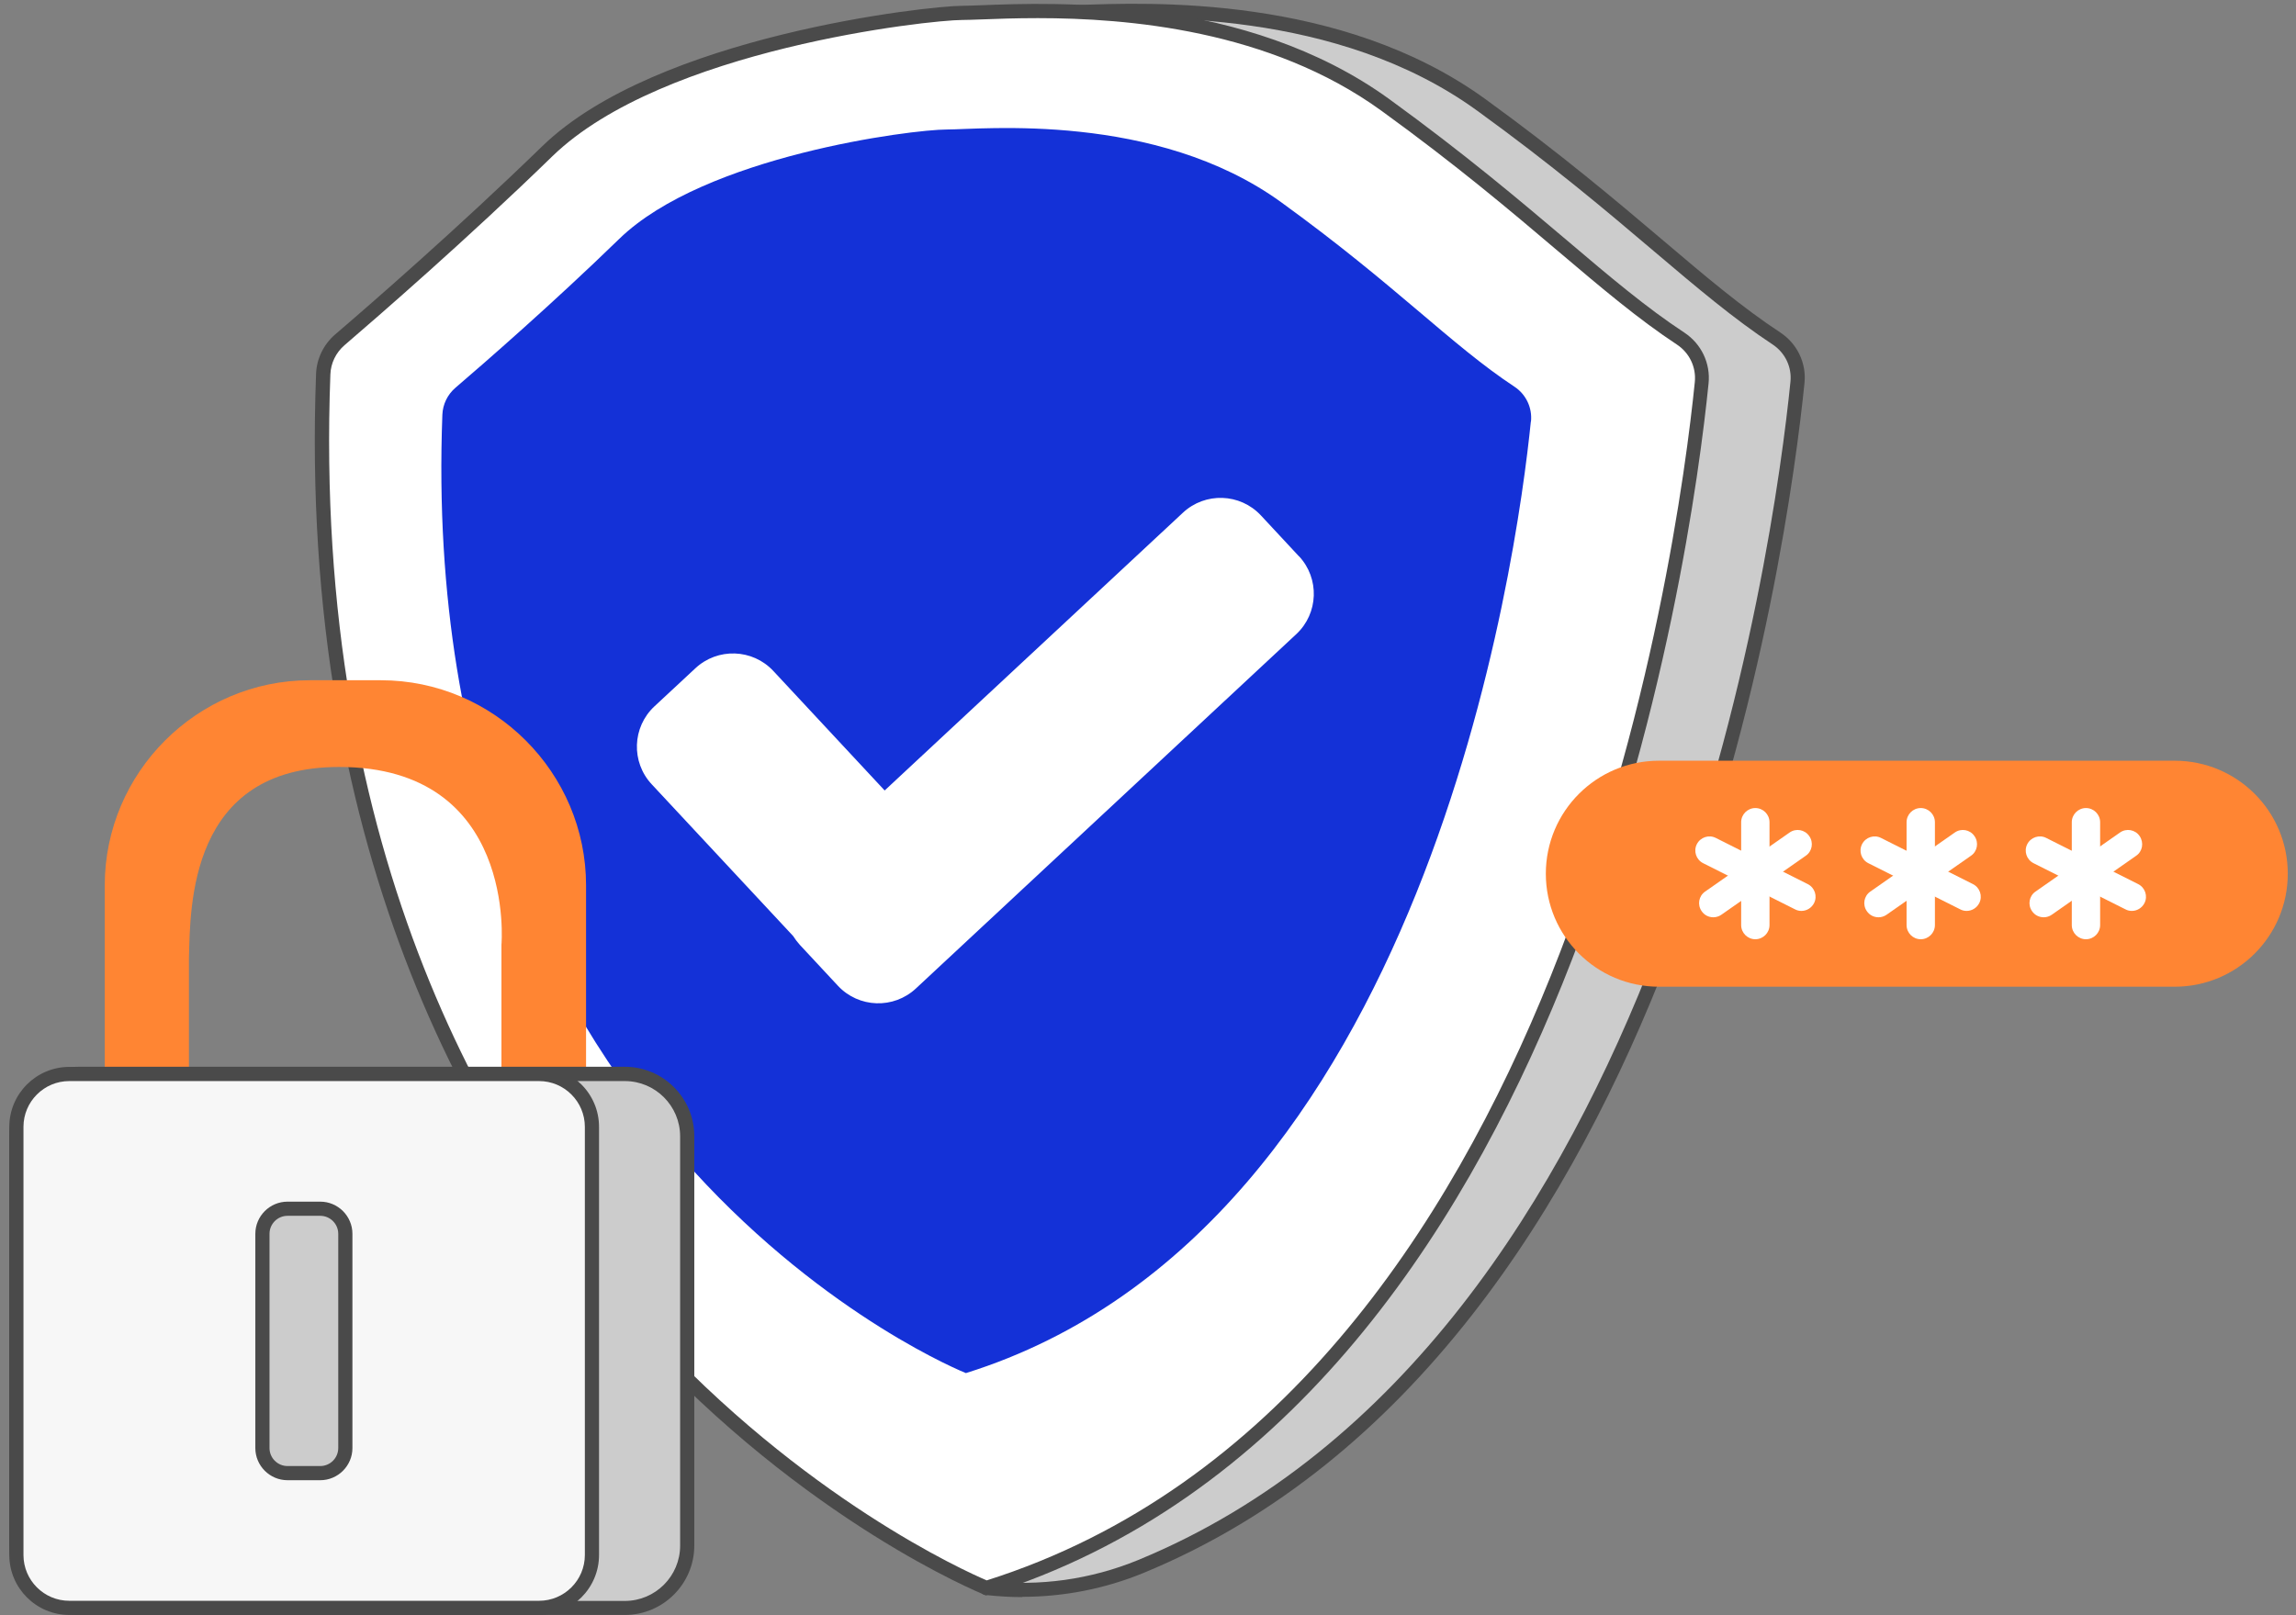 <svg width="162" height="114" viewBox="0 0 162 114" fill="none" xmlns="http://www.w3.org/2000/svg">
<rect x="0" y="0" width="162" height="114" fill="#808080" stroke="none"/>
<path d="M74.632 0.91C77.722 0.91 93.302 -0.71 104.512 7.4C114.722 14.8 119.702 20.17 125.352 23.89C126.382 24.57 126.952 25.77 126.832 27C125.672 38.55 118.102 95.07 80.492 110.57C77.082 111.97 73.372 112.49 69.712 112.08H69.602" fill="#CCCCCC"/>
<path d="M72.129 112.72C71.299 112.72 70.469 112.67 69.639 112.58H69.529C69.259 112.54 69.059 112.29 69.089 112.01C69.119 111.74 69.369 111.54 69.639 111.57H69.749C73.329 111.99 76.969 111.47 80.289 110.11C117.679 94.71 125.199 38.14 126.329 26.95C126.439 25.9 125.949 24.89 125.069 24.31C122.339 22.51 119.729 20.3 116.709 17.74C113.339 14.88 109.509 11.64 104.209 7.8C94.329 0.64 81.039 1.16 76.029 1.36C75.429 1.38 74.959 1.4 74.629 1.4C74.349 1.4 74.129 1.18 74.129 0.9C74.129 0.62 74.349 0.4 74.629 0.4C74.949 0.4 75.409 0.38 75.989 0.36C81.089 0.16 94.639 -0.37 104.799 6.99C110.129 10.86 113.969 14.11 117.359 16.98C120.349 19.52 122.939 21.71 125.619 23.47C126.809 24.26 127.469 25.63 127.319 27.04C126.179 38.32 118.589 95.4 80.669 111.02C77.969 112.13 75.059 112.7 72.129 112.7V112.72Z" fill="#4A4A4A"/>
<path d="M120.07 27.02C118.86 39.02 110.78 99.17 69.59 112.07C69.59 112.07 20.32 92.47 22.81 26.4C22.84 25.47 23.27 24.6 23.98 23.99C26.45 21.87 32.67 16.46 38.62 10.68C46.27 3.24 64.8 0.91 67.88 0.91C70.96 0.91 86.55 -0.71 97.76 7.4C107.97 14.8 112.95 20.17 118.6 23.89C119.64 24.57 120.2 25.77 120.08 27.01L120.07 27.02Z" fill="white"/>
<path d="M69.571 112.6L69.401 112.53C69.281 112.48 56.841 107.44 44.891 94.34C33.871 82.27 21.011 60.67 22.301 26.38C22.341 25.32 22.831 24.31 23.641 23.61C26.051 21.55 32.291 16.12 38.261 10.32C46.311 2.5 65.571 0.41 67.871 0.41C68.191 0.41 68.651 0.39 69.231 0.37C74.331 0.17 87.881 -0.36 98.031 7C103.361 10.87 107.201 14.12 110.591 16.99C113.581 19.53 116.171 21.72 118.851 23.48C120.041 24.27 120.701 25.64 120.551 27.07C119.341 39.07 111.201 99.56 69.721 112.55L69.551 112.6H69.571ZM73.231 1.28C71.641 1.28 70.291 1.33 69.281 1.37C68.681 1.39 68.211 1.41 67.881 1.41C65.621 1.41 46.781 3.44 38.961 11.04C32.981 16.86 26.711 22.3 24.301 24.37C23.701 24.89 23.341 25.63 23.311 26.42C22.031 60.35 34.731 81.7 45.611 93.64C56.671 105.77 68.141 110.91 69.621 111.54C110.351 98.63 118.381 38.84 119.581 26.97C119.691 25.92 119.201 24.9 118.321 24.32C115.591 22.52 112.981 20.31 109.961 17.75C106.591 14.89 102.761 11.65 97.461 7.81C89.581 2.1 79.521 1.28 73.231 1.28Z" fill="#4A4A4A"/>
<path d="M108.012 29.76C107.052 39.23 100.672 86.73 68.152 96.91C68.152 96.91 29.252 81.43 31.212 29.27C31.242 28.54 31.572 27.85 32.132 27.37C34.082 25.7 38.992 21.43 43.692 16.86C49.732 10.99 64.362 9.14 66.802 9.14C69.242 9.14 81.542 7.86 90.392 14.27C98.462 20.11 102.392 24.35 106.852 27.29C107.672 27.83 108.122 28.78 108.022 29.75L108.012 29.76Z" fill="#1431D7"/>
<path d="M26.881 48.01H21.871C13.911 48.01 7.391 54.52 7.391 62.49V75.81H13.331V67.63C13.431 63.98 13.331 54.13 23.921 54.13C36.481 54.13 35.381 66.68 35.381 66.68V75.81H41.351V62.49C41.351 54.53 34.841 48.01 26.871 48.01H26.881Z" fill="#FF8533"/>
<path d="M91.648 39.26L88.969 36.38C87.499 34.8 85.028 34.72 83.459 36.19L62.419 55.79L54.569 47.36C53.099 45.78 50.629 45.7 49.059 47.17L46.178 49.85C44.599 51.32 44.519 53.79 45.989 55.36L55.959 66.06C56.099 66.28 56.258 66.49 56.438 66.69L59.118 69.57C60.589 71.15 63.059 71.23 64.629 69.76L91.459 44.76C93.038 43.29 93.118 40.82 91.648 39.25V39.26Z" fill="white"/>
<path d="M1.158 99.23V109.09C1.158 111.52 3.128 113.49 5.558 113.49H44.098C46.528 113.49 48.498 111.52 48.498 109.09V80.2C48.498 77.77 46.528 75.8 44.098 75.8H5.548C3.118 75.8 1.148 77.77 1.148 80.2V91.03V99.23H1.158Z" fill="#CCCCCC"/>
<path d="M44.088 113.98H5.548C2.848 113.98 0.648 111.78 0.648 109.08V80.19C0.648 77.49 2.848 75.29 5.548 75.29H44.088C46.788 75.29 48.988 77.49 48.988 80.19V109.08C48.988 111.78 46.788 113.98 44.088 113.98ZM5.548 76.3C3.398 76.3 1.648 78.05 1.648 80.2V109.09C1.648 111.24 3.398 112.99 5.548 112.99H44.088C46.238 112.99 47.988 111.24 47.988 109.09V80.2C47.988 78.05 46.238 76.3 44.088 76.3H5.548Z" fill="#4A4A4A"/>
<path d="M153.44 53.69H117.05C112.643 53.69 109.07 57.261 109.07 61.665C109.07 66.069 112.643 69.64 117.05 69.64H153.44C157.848 69.64 161.42 66.069 161.42 61.665C161.42 57.261 157.848 53.69 153.44 53.69Z" fill="#FF8533"/>
<path d="M123.852 66.29C123.302 66.29 122.852 65.84 122.852 65.29V58.03C122.852 57.48 123.302 57.03 123.852 57.03C124.402 57.03 124.852 57.48 124.852 58.03V65.29C124.852 65.84 124.402 66.29 123.852 66.29Z" fill="white"/>
<path d="M120.886 64.74C120.566 64.74 120.256 64.59 120.066 64.31C119.746 63.86 119.856 63.23 120.316 62.92L126.266 58.76C126.716 58.44 127.346 58.55 127.656 59.01C127.976 59.46 127.866 60.09 127.406 60.4L121.456 64.56C121.286 64.68 121.086 64.74 120.886 64.74Z" fill="white"/>
<path d="M127.105 64.29C126.955 64.29 126.805 64.26 126.655 64.18L120.165 60.92C119.675 60.67 119.475 60.07 119.725 59.58C119.975 59.09 120.575 58.89 121.065 59.14L127.555 62.4C128.045 62.65 128.245 63.25 127.995 63.74C127.815 64.09 127.465 64.29 127.105 64.29Z" fill="white"/>
<path d="M135.523 66.29C134.973 66.29 134.523 65.84 134.523 65.29V58.03C134.523 57.48 134.973 57.03 135.523 57.03C136.073 57.03 136.523 57.48 136.523 58.03V65.29C136.523 65.84 136.073 66.29 135.523 66.29Z" fill="white"/>
<path d="M132.542 64.74C132.222 64.74 131.912 64.59 131.722 64.31C131.402 63.86 131.512 63.23 131.972 62.92L137.922 58.76C138.372 58.44 139.002 58.55 139.312 59.01C139.632 59.46 139.522 60.09 139.062 60.4L133.112 64.56C132.942 64.68 132.742 64.74 132.542 64.74Z" fill="white"/>
<path d="M138.761 64.29C138.611 64.29 138.461 64.26 138.311 64.18L131.821 60.92C131.331 60.67 131.131 60.07 131.381 59.58C131.631 59.09 132.231 58.89 132.721 59.14L139.211 62.4C139.701 62.65 139.901 63.25 139.651 63.74C139.471 64.09 139.121 64.29 138.761 64.29Z" fill="white"/>
<path d="M147.18 66.29C146.63 66.29 146.18 65.84 146.18 65.29V58.03C146.18 57.48 146.63 57.03 147.18 57.03C147.73 57.03 148.18 57.48 148.18 58.03V65.29C148.18 65.84 147.73 66.29 147.18 66.29Z" fill="white"/>
<path d="M144.198 64.74C143.878 64.74 143.568 64.59 143.378 64.31C143.058 63.86 143.168 63.23 143.628 62.92L149.578 58.76C150.028 58.44 150.658 58.55 150.968 59.01C151.278 59.47 151.178 60.09 150.718 60.4L144.768 64.56C144.598 64.68 144.398 64.74 144.198 64.74Z" fill="white"/>
<path d="M150.418 64.29C150.268 64.29 150.118 64.26 149.968 64.18L143.478 60.92C142.988 60.67 142.788 60.07 143.038 59.58C143.288 59.09 143.888 58.89 144.378 59.14L150.868 62.4C151.358 62.65 151.558 63.25 151.308 63.74C151.128 64.09 150.778 64.29 150.418 64.29Z" fill="white"/>
<path d="M38.036 75.8H4.886C2.826 75.8 1.156 77.47 1.156 79.53V109.75C1.156 111.81 2.826 113.48 4.886 113.48H38.036C40.096 113.48 41.766 111.81 41.766 109.75V79.53C41.766 77.47 40.096 75.8 38.036 75.8Z" fill="#F7F7F7"/>
<path d="M38.036 113.98H4.886C2.556 113.98 0.656 112.08 0.656 109.75V79.53C0.656 77.2 2.556 75.3 4.886 75.3H38.036C40.366 75.3 42.266 77.2 42.266 79.53V109.75C42.266 112.08 40.366 113.98 38.036 113.98ZM4.886 76.3C3.106 76.3 1.656 77.75 1.656 79.53V109.75C1.656 111.53 3.106 112.98 4.886 112.98H38.036C39.816 112.98 41.266 111.53 41.266 109.75V79.53C41.266 77.75 39.816 76.3 38.036 76.3H4.886Z" fill="#4A4A4A"/>
<path d="M18.508 98.39V102.21C18.508 103.18 19.308 103.98 20.278 103.98H22.588C23.558 103.98 24.358 103.18 24.358 102.21V87.09C24.358 86.12 23.558 85.32 22.588 85.32H20.278C19.308 85.32 18.508 86.12 18.508 87.09V90.52V98.39Z" fill="#CCCCCC"/>
<path d="M22.596 104.47H20.286C19.036 104.47 18.016 103.45 18.016 102.2V87.08C18.016 85.83 19.036 84.81 20.286 84.81H22.596C23.846 84.81 24.866 85.83 24.866 87.08V102.2C24.866 103.45 23.846 104.47 22.596 104.47ZM20.286 85.81C19.586 85.81 19.016 86.38 19.016 87.08V102.2C19.016 102.9 19.586 103.47 20.286 103.47H22.596C23.296 103.47 23.866 102.9 23.866 102.2V87.08C23.866 86.38 23.296 85.81 22.596 85.81H20.286Z" fill="#4A4A4A"/>
</svg>
